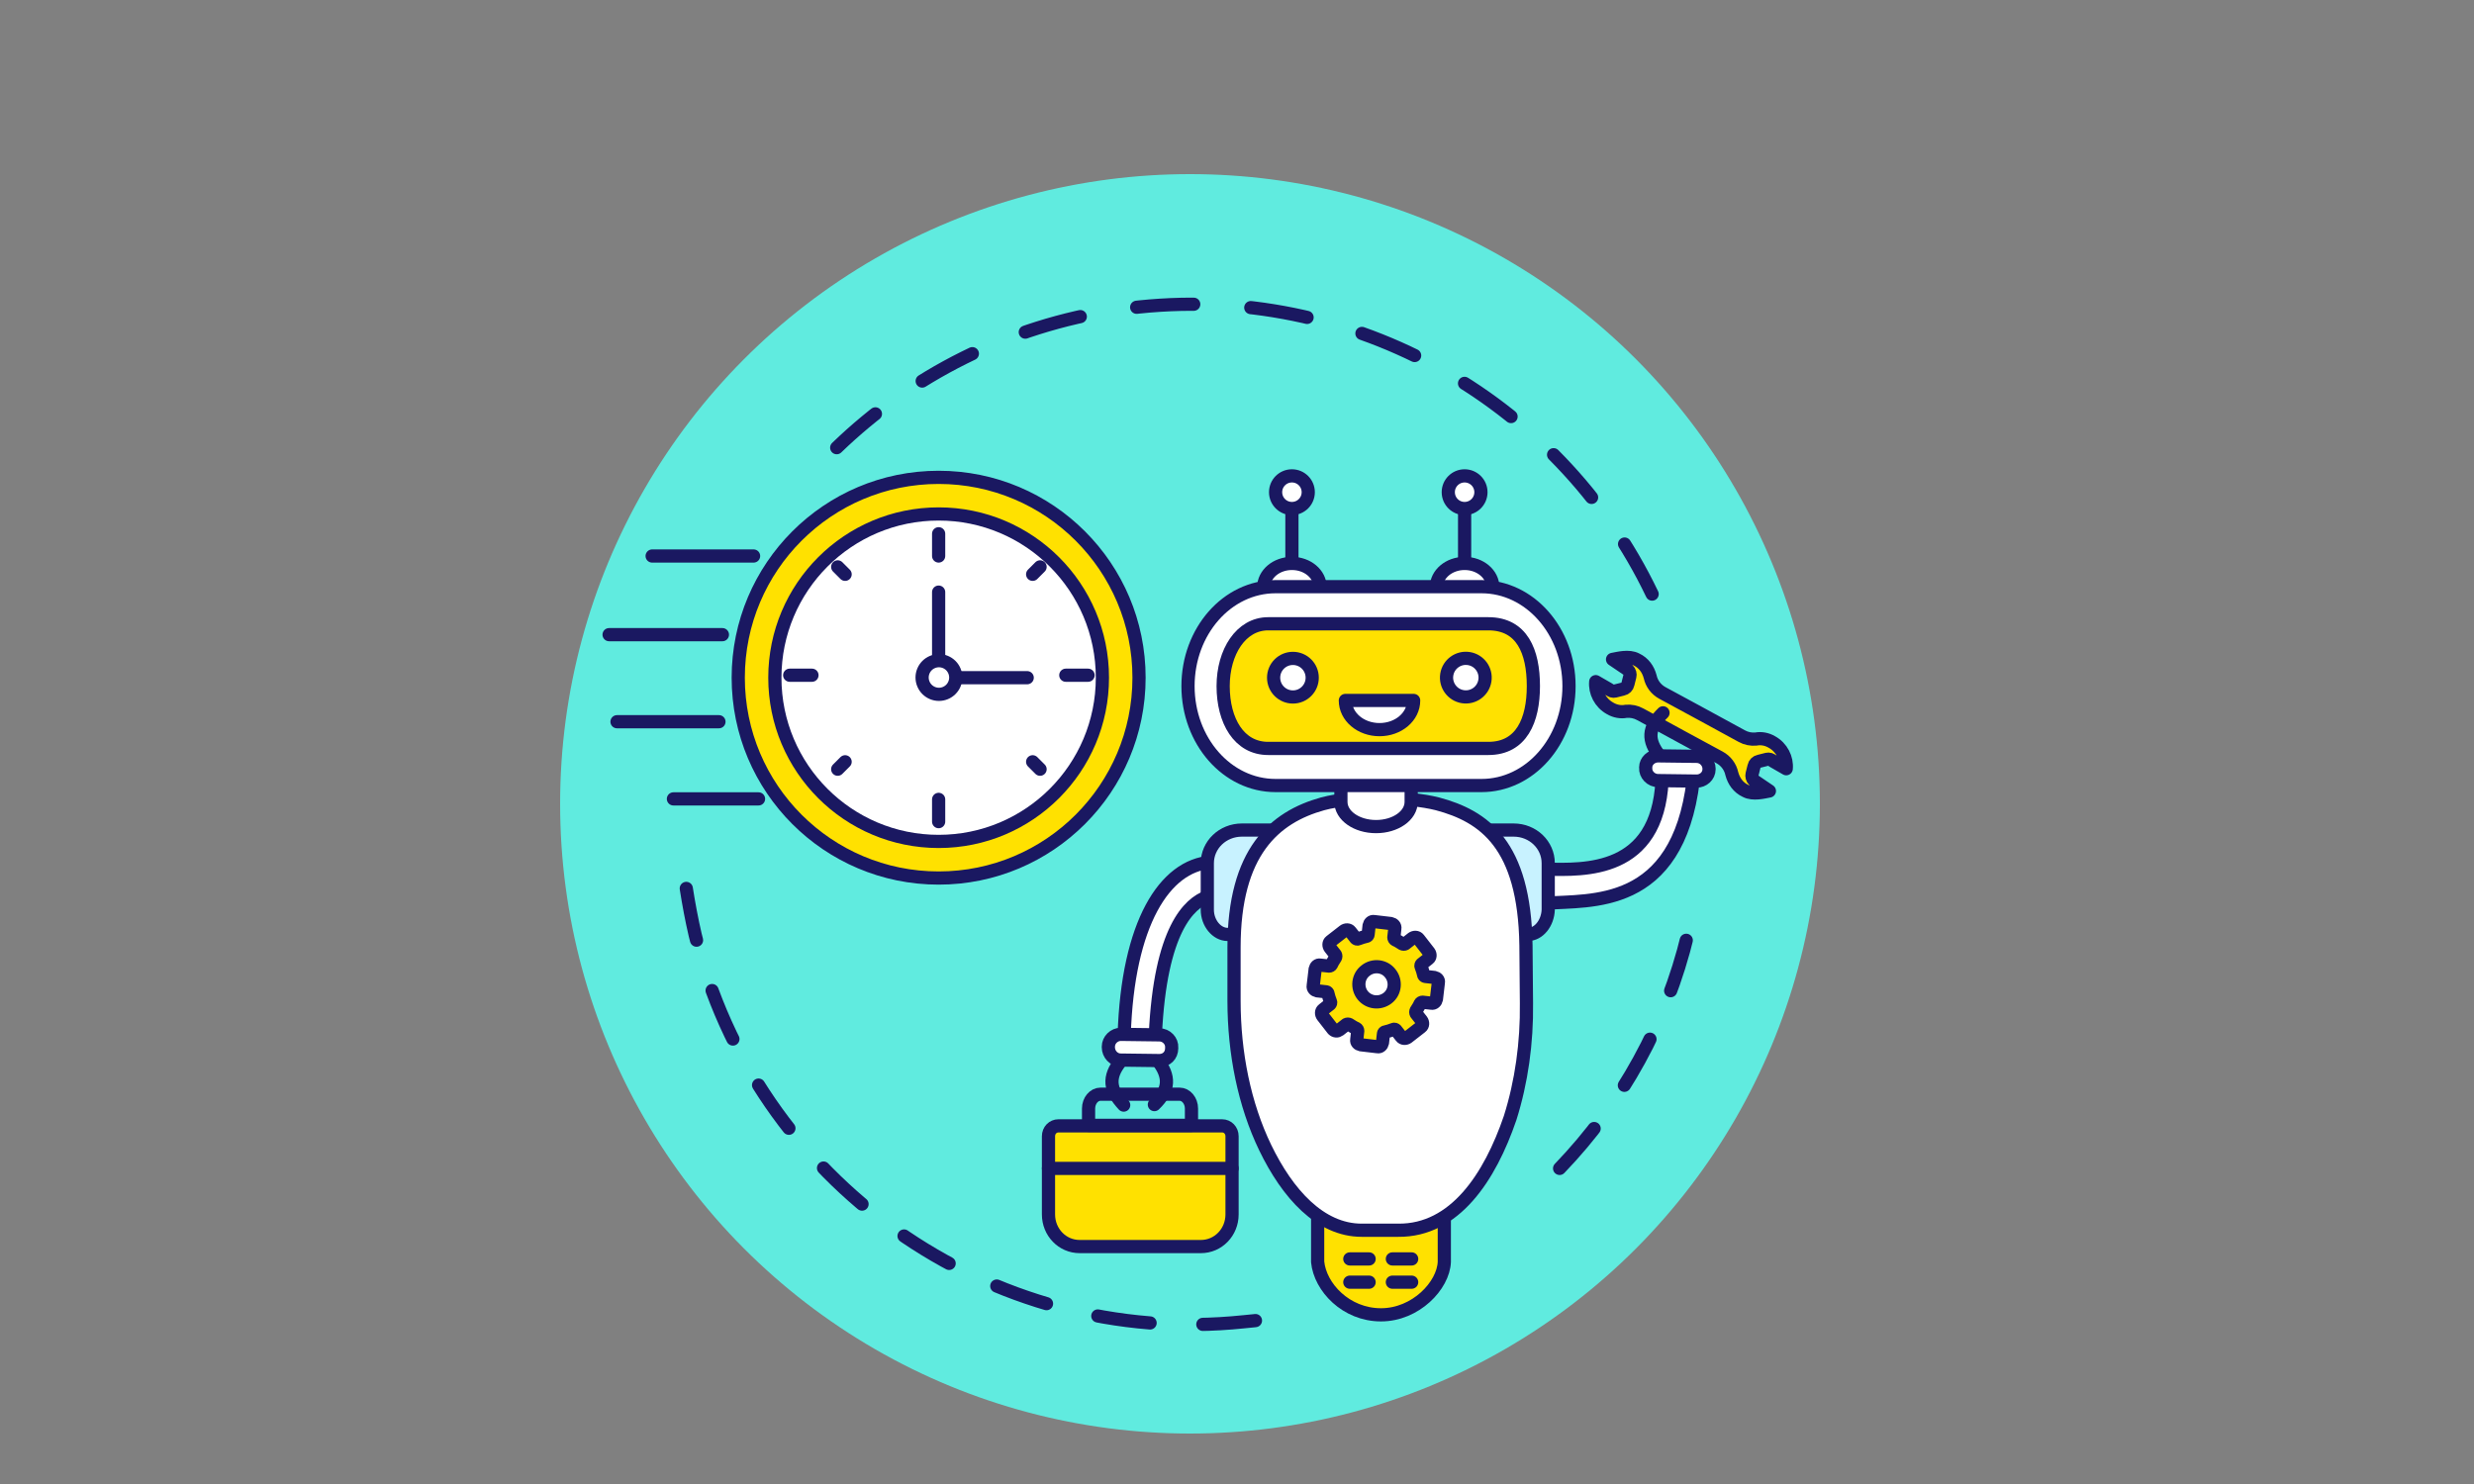 <?xml version="1.0" encoding="utf-8"?>
<!-- Generator: Adobe Illustrator 27.4.1, SVG Export Plug-In . SVG Version: 6.00 Build 0)  -->
<svg version="1.1" id="圖層_1" xmlns="http://www.w3.org/2000/svg" xmlns:xlink="http://www.w3.org/1999/xlink" x="0px" y="0px"
	 viewBox="0 0 500 300" style="enable-background:new 0 0 500 300;" xml:space="preserve">
<rect x="0" y="0" width="500" height="300" fill="#808080" stroke="none"/>
<style type="text/css">
	.st0{fill:#60EBDF;}
	
		.st1{fill:none;stroke:#1A1861;stroke-width:2.667;stroke-linecap:round;stroke-linejoin:round;stroke-miterlimit:10;stroke-dasharray:11.556;}
	
		.st2{fill:none;stroke:#1A1861;stroke-width:2.667;stroke-linecap:round;stroke-linejoin:round;stroke-miterlimit:10;stroke-dasharray:10.667;}
	.st3{fill:#FFE100;stroke:#1A1861;stroke-width:2.667;stroke-linecap:round;stroke-linejoin:round;stroke-miterlimit:10;}
	.st4{fill:none;stroke:#1A1861;stroke-width:2.667;stroke-linecap:round;stroke-linejoin:round;stroke-miterlimit:10;}
	.st5{fill:#FFE100;stroke:#1A1861;stroke-width:2.667;stroke-linejoin:round;stroke-miterlimit:10;}
	.st6{fill:#FFFFFF;stroke:#1A1861;stroke-width:2.667;stroke-linecap:round;stroke-linejoin:round;stroke-miterlimit:10;}
	.st7{fill:#C8F2FF;stroke:#1A1861;stroke-width:2.667;stroke-linecap:round;stroke-linejoin:round;stroke-miterlimit:10;}
	.st8{fill:#FFFFFF;stroke:#1A1861;stroke-width:2.667;stroke-linecap:round;stroke-linejoin:round;stroke-miterlimit:10;}
	.st9{fill:#FFFFFF;stroke:#1A1861;stroke-width:2.667;stroke-linecap:round;stroke-linejoin:round;stroke-miterlimit:10;}
</style>
<g>
	<circle class="st0" cx="240.5" cy="162.5" r="127.3"/>
	<g>
		<g>
			<path class="st1" d="M333.9,120.1c-19-39.7-62.2-64.2-108-57.5c-22.3,3.3-41.8,13.4-56.8,27.9"/>
			<path class="st2" d="M315.2,236.2c12.6-13.1,21.6-29.4,25.9-47.3"/>
			<path class="st2" d="M138.7,179.6c0.5,3.2,1.1,6.4,1.8,9.4c12.1,49.8,59.4,83.6,110.9,78.2c1.4-0.1,2.9-0.3,4.3-0.5"/>
		</g>
		<g>
			<g>
				<path class="st3" d="M242.7,252h-24.5c-3.5,0-6.3-2.9-6.3-6.5v-15.8c0-1.2,0.9-2.1,2-2.1H247c1.1,0,2,0.9,2,2.1v15.8
					C249,249.1,246.2,252,242.7,252z"/>
				<path class="st4" d="M240.8,227.5H220v-3.4c0-1.6,1.1-2.9,2.4-2.9h16c1.3,0,2.4,1.3,2.4,2.9L240.8,227.5L240.8,227.5z"/>
				<line class="st4" x1="211.9" y1="236.2" x2="249" y2="236.2"/>
			</g>
			<g>
				<g>
					<g>
						<path class="st5" d="M279.1,265.8c-7.1,0-12.3-5.6-12.8-10.7V242c0-3.1,5.7-5.6,12.8-5.6s12.8,2.5,12.8,5.6v13.1
							C291.7,259.9,286.1,265.8,279.1,265.8z"/>
					</g>
				</g>
				<g>
					<g>
						<line class="st4" x1="272.8" y1="259.2" x2="276.7" y2="259.2"/>
						<line class="st4" x1="281.4" y1="259.2" x2="285.3" y2="259.2"/>
					</g>
					<g>
						<line class="st4" x1="272.8" y1="254.5" x2="276.7" y2="254.5"/>
						<line class="st4" x1="281.4" y1="254.5" x2="285.3" y2="254.5"/>
					</g>
				</g>
			</g>
			<g>
				<path class="st4" d="M227.1,223.4c-2.8-3-3.3-5.6-0.5-9"/>
				<path class="st4" d="M233.3,223.3c3.1-3,3.2-5.7,0.6-9"/>
				<path class="st6" d="M227.2,209.3c0.7-22.7,8.2-34.3,17.5-35l-0.7,7c-3.6,1.3-9.5,6.5-10.5,27.9"/>
				<path class="st6" d="M234.3,214.4l-7.8-0.1c-1.4,0-2.5-1.2-2.5-2.6v-0.1c0-1.4,1.2-2.5,2.5-2.5l7.8,0.1c1.4,0,2.6,1.2,2.5,2.6
					v0.1C236.8,213.4,235.7,214.4,234.3,214.4z"/>
			</g>
			<path class="st7" d="M248.1,188.9H259v-21.1h-8c-3.9,0-7,3-7,6.7v9.4C244,186.6,245.9,188.9,248.1,188.9z"/>
			<path class="st6" d="M342.3,144c2.8,2.9,3.3,5.5,0.5,8.8"/>
			<path class="st6" d="M342.2,157.8c-3.2,26.1-20.8,24.1-29.8,24.8v-6.9c8,0.2,22.5,0.7,23.5-17.8"/>
			<path class="st7" d="M308.8,188.9H298v-21.1h7.9c3.9,0,7,3,7,6.7v9.4C312.8,186.6,311,188.9,308.8,188.9z"/>
			<g>
				<path class="st6" d="M298,194.9c0,6-4.5,10.9-10,10.9h-18.5c-5.5,0-10-4.9-10-10.9l0,0c0-6,4.5-10.9,10-10.9H288
					C293.5,184,298,188.9,298,194.9L298,194.9z"/>
				<line class="st4" x1="266.6" y1="194.9" x2="266.6" y2="194.9"/>
				<line class="st4" x1="272.6" y1="194.9" x2="272.6" y2="194.9"/>
				<line class="st4" x1="278.7" y1="194.9" x2="278.7" y2="194.9"/>
				<line class="st4" x1="284.8" y1="194.9" x2="284.8" y2="194.9"/>
				<line class="st4" x1="290.9" y1="194.9" x2="290.9" y2="194.9"/>
			</g>
			<path class="st6" d="M282.6,248.7h-7.4c-8.4,0-15-7.4-19.5-16.7c-4.2-8.7-6.3-19.1-6.3-29.7v-10.8c0-19.3,8.2-26.3,17.9-29
				c6.3-1.7,17.3-1.5,23.2,0c9.4,2.5,17.6,8.2,17.9,28.6l0.1,11.7c0.1,8-1,15.9-3.3,23.2C301.1,238,294,248.8,282.6,248.7z"/>
			<g>
				<path class="st6" d="M278.1,167.1c-3.9,0-7.1-2.2-7.1-5v-15.3c0-2.8,3.2-5,7.1-5s7.1,2.2,7.1,5v15.3
					C285.2,164.9,282,167.1,278.1,167.1z"/>
			</g>
			<g>
				<g>
					<g>
						<line class="st4" x1="261.1" y1="99.5" x2="261.1" y2="119.5"/>
						<circle class="st6" cx="261.1" cy="99.5" r="3.3"/>
						<ellipse class="st6" cx="261.1" cy="118.7" rx="5.7" ry="4.8"/>
					</g>
					<g>
						<line class="st4" x1="296" y1="99.5" x2="296" y2="119.5"/>
						<circle class="st6" cx="296" cy="99.5" r="3.3"/>
						<ellipse class="st6" cx="296" cy="118.7" rx="5.7" ry="4.8"/>
					</g>
				</g>
				<path class="st6" d="M299.4,118.6c-5.4,0-36.2,0-41.6,0c-9.8,0-17.7,9-17.7,20.1s7.9,20.1,17.7,20.1c5.4,0,36.2,0,41.6,0
					c9.8,0,17.7-9,17.7-20.1C317.1,127.6,309.2,118.6,299.4,118.6z"/>
				<path class="st3" d="M300.8,126.1c0,0-44.4,0-44.5,0c-5.5,0-9.1,5.7-9.1,12.6c0,7,3.2,12.6,9.1,12.6c0.1,0,44.5,0,44.5,0
					c6.7,0,9.1-5.7,9.1-12.6C309.9,131.7,307.6,126.1,300.8,126.1z"/>
				<g>
					<circle class="st6" cx="261.3" cy="137" r="3.9"/>
					
						<ellipse transform="matrix(0.16 -0.987 0.987 0.16 113.62 407.514)" class="st8" cx="296.3" cy="137" rx="3.9" ry="3.9"/>
				</g>
				<path class="st6" d="M278.8,147.5c3.8,0,6.9-2.6,6.9-5.9h-13.8C271.9,144.9,275,147.5,278.8,147.5z"/>
			</g>
			<path class="st3" d="M340.3,149.2l7.2,3.9c1.3,0.7,2.2,1.9,2.5,3.3c0.4,1.5,1.3,2.8,2.8,3.5c1.5,0.8,3.7,0.2,4.8,0l-3.1-2.1
				c-0.4-0.4-0.5-0.9-0.4-1.3l0.4-1.6c0.1-0.5,0.5-0.9,1-1l1.6-0.4c0.5-0.1,0.7,0,1.3,0.4l2.6,1.5c0.2-2.1-0.9-4.3-2.9-5.4
				c-1-0.6-2.2-0.8-3.2-0.6c-1,0.1-2-0.1-2.9-0.6l-8.8-4.8l0,0l-7.2-3.9c-1.3-0.7-2.2-1.9-2.5-3.3c-0.4-1.5-1.3-2.8-2.8-3.5
				c-1.5-0.8-3.7-0.2-4.8,0l3.1,2.1c0.4,0.4,0.5,0.9,0.4,1.3l-0.4,1.6c-0.1,0.5-0.5,0.9-1,1l-1.6,0.4c-0.5,0.1-0.7,0-1.3-0.4
				l-2.6-1.5c-0.2,2.1,0.9,4.3,2.9,5.4c1,0.6,2.2,0.8,3.2,0.6c1-0.1,2,0.1,2.9,0.6L340.3,149.2L340.3,149.2z"/>
			<g>
				<path class="st5" d="M270.7,208.2l1.4-1.1c0.2-0.1,0.4-0.1,0.6,0c0.5,0.3,0.9,0.6,1.4,0.8c0.2,0.1,0.3,0.3,0.3,0.5l-0.2,1.8
					c-0.1,0.5,0.3,0.9,0.8,1l3.4,0.4c0.5,0.1,0.9-0.3,1-0.8l0.2-1.8c0-0.2,0.2-0.4,0.4-0.4c0.5-0.1,1.1-0.3,1.6-0.5
					c0.2-0.1,0.4,0,0.5,0.1l1.1,1.4c0.3,0.4,0.9,0.4,1.3,0.1l2.7-2.1c0.4-0.3,0.4-0.9,0.1-1.3l-1.1-1.4c-0.1-0.2-0.1-0.4,0-0.6
					c0.3-0.5,0.6-0.9,0.8-1.4c0.1-0.2,0.3-0.3,0.5-0.3l1.8,0.2c0.5,0.1,0.9-0.3,1-0.8l0.4-3.4c0.1-0.5-0.3-0.9-0.8-1l-1.8-0.2
					c-0.2,0-0.4-0.2-0.4-0.4c-0.1-0.5-0.3-1.1-0.5-1.6c-0.1-0.2,0-0.4,0.1-0.5l1.4-1.1c0.4-0.3,0.4-0.9,0.1-1.3l-2.1-2.7
					c-0.3-0.4-0.9-0.4-1.3-0.1l-1.4,1.1c-0.2,0.1-0.4,0.1-0.6,0c-0.5-0.3-0.9-0.6-1.4-0.8c-0.2-0.1-0.3-0.3-0.3-0.5l0.2-1.8
					c0.1-0.5-0.3-0.9-0.8-1l-3.4-0.4c-0.5-0.1-0.9,0.3-1,0.8l-0.2,1.8c0,0.2-0.2,0.4-0.4,0.4c-0.5,0.1-1.1,0.3-1.6,0.5
					c-0.2,0.1-0.4,0-0.5-0.1l-1.1-1.4c-0.3-0.4-0.9-0.4-1.3-0.1l-2.7,2.1c-0.4,0.3-0.4,0.9-0.1,1.3l1.1,1.4c0.1,0.2,0.1,0.4,0,0.6
					c-0.3,0.5-0.6,0.9-0.8,1.4c-0.1,0.2-0.3,0.3-0.5,0.3l-1.8-0.2c-0.5-0.1-0.9,0.3-1,0.8l-0.4,3.4c-0.1,0.5,0.3,0.9,0.8,1l1.8,0.2
					c0.2,0,0.4,0.2,0.4,0.4c0.1,0.5,0.3,1.1,0.5,1.6c0.1,0.2,0,0.4-0.1,0.5l-1.4,1.1c-0.4,0.3-0.4,0.9-0.1,1.3l2.1,2.7
					C269.8,208.5,270.3,208.5,270.7,208.2z M275.4,201.2c-1.2-1.5-1-3.8,0.6-5c1.5-1.2,3.8-1,5,0.6c1.2,1.5,1,3.8-0.6,5
					S276.6,202.7,275.4,201.2z"/>
			</g>
			<path class="st4" d="M336.1,144.1c-3.1,3-3.2,5.6-0.6,8.8"/>
			<path class="st6" d="M335.1,152.8l7.8,0.1c1.4,0,2.5,1.2,2.5,2.5v0.1c0,1.4-1.2,2.4-2.5,2.4l-7.8-0.1c-1.4,0-2.6-1.2-2.5-2.6
				v-0.1C332.6,153.9,333.7,152.8,335.1,152.8z"/>
		</g>
		<g>
			<circle class="st5" cx="189.7" cy="137" r="40.5"/>
			<g>
				<line class="st4" x1="152.3" y1="112.4" x2="131.8" y2="112.4"/>
			</g>
			<g>
				<line class="st4" x1="145.3" y1="145.9" x2="124.7" y2="145.9"/>
			</g>
			<g>
				<line class="st4" x1="153.3" y1="161.5" x2="136.1" y2="161.5"/>
			</g>
			<g>
				<line class="st4" x1="146" y1="128.3" x2="123.1" y2="128.3"/>
			</g>
			<circle class="st6" cx="189.7" cy="137" r="33.1"/>
			<g>
				<line class="st4" x1="189.7" y1="161.6" x2="189.7" y2="166.1"/>
				<line class="st4" x1="189.7" y1="107.9" x2="189.7" y2="112.4"/>
				<line class="st4" x1="215.4" y1="136.5" x2="219.9" y2="136.5"/>
				<line class="st4" x1="164.1" y1="136.5" x2="159.6" y2="136.5"/>
				<g>
					<line class="st4" x1="208.7" y1="154" x2="210.2" y2="155.5"/>
					<line class="st4" x1="208.7" y1="116.1" x2="210.2" y2="114.6"/>
					<line class="st4" x1="170.8" y1="116.1" x2="169.3" y2="114.6"/>
					<line class="st4" x1="170.8" y1="154" x2="169.3" y2="155.5"/>
				</g>
			</g>
			<polyline class="st6" points="189.7,119.7 189.7,137 207.6,137 			"/>
			
				<ellipse transform="matrix(0.924 -0.383 0.383 0.924 -37.993 83.03)" class="st9" cx="189.7" cy="137" rx="3.4" ry="3.4"/>
		</g>
	</g>
</g>
<path class="st4" d="M384.8,107.6"/>
</svg>
